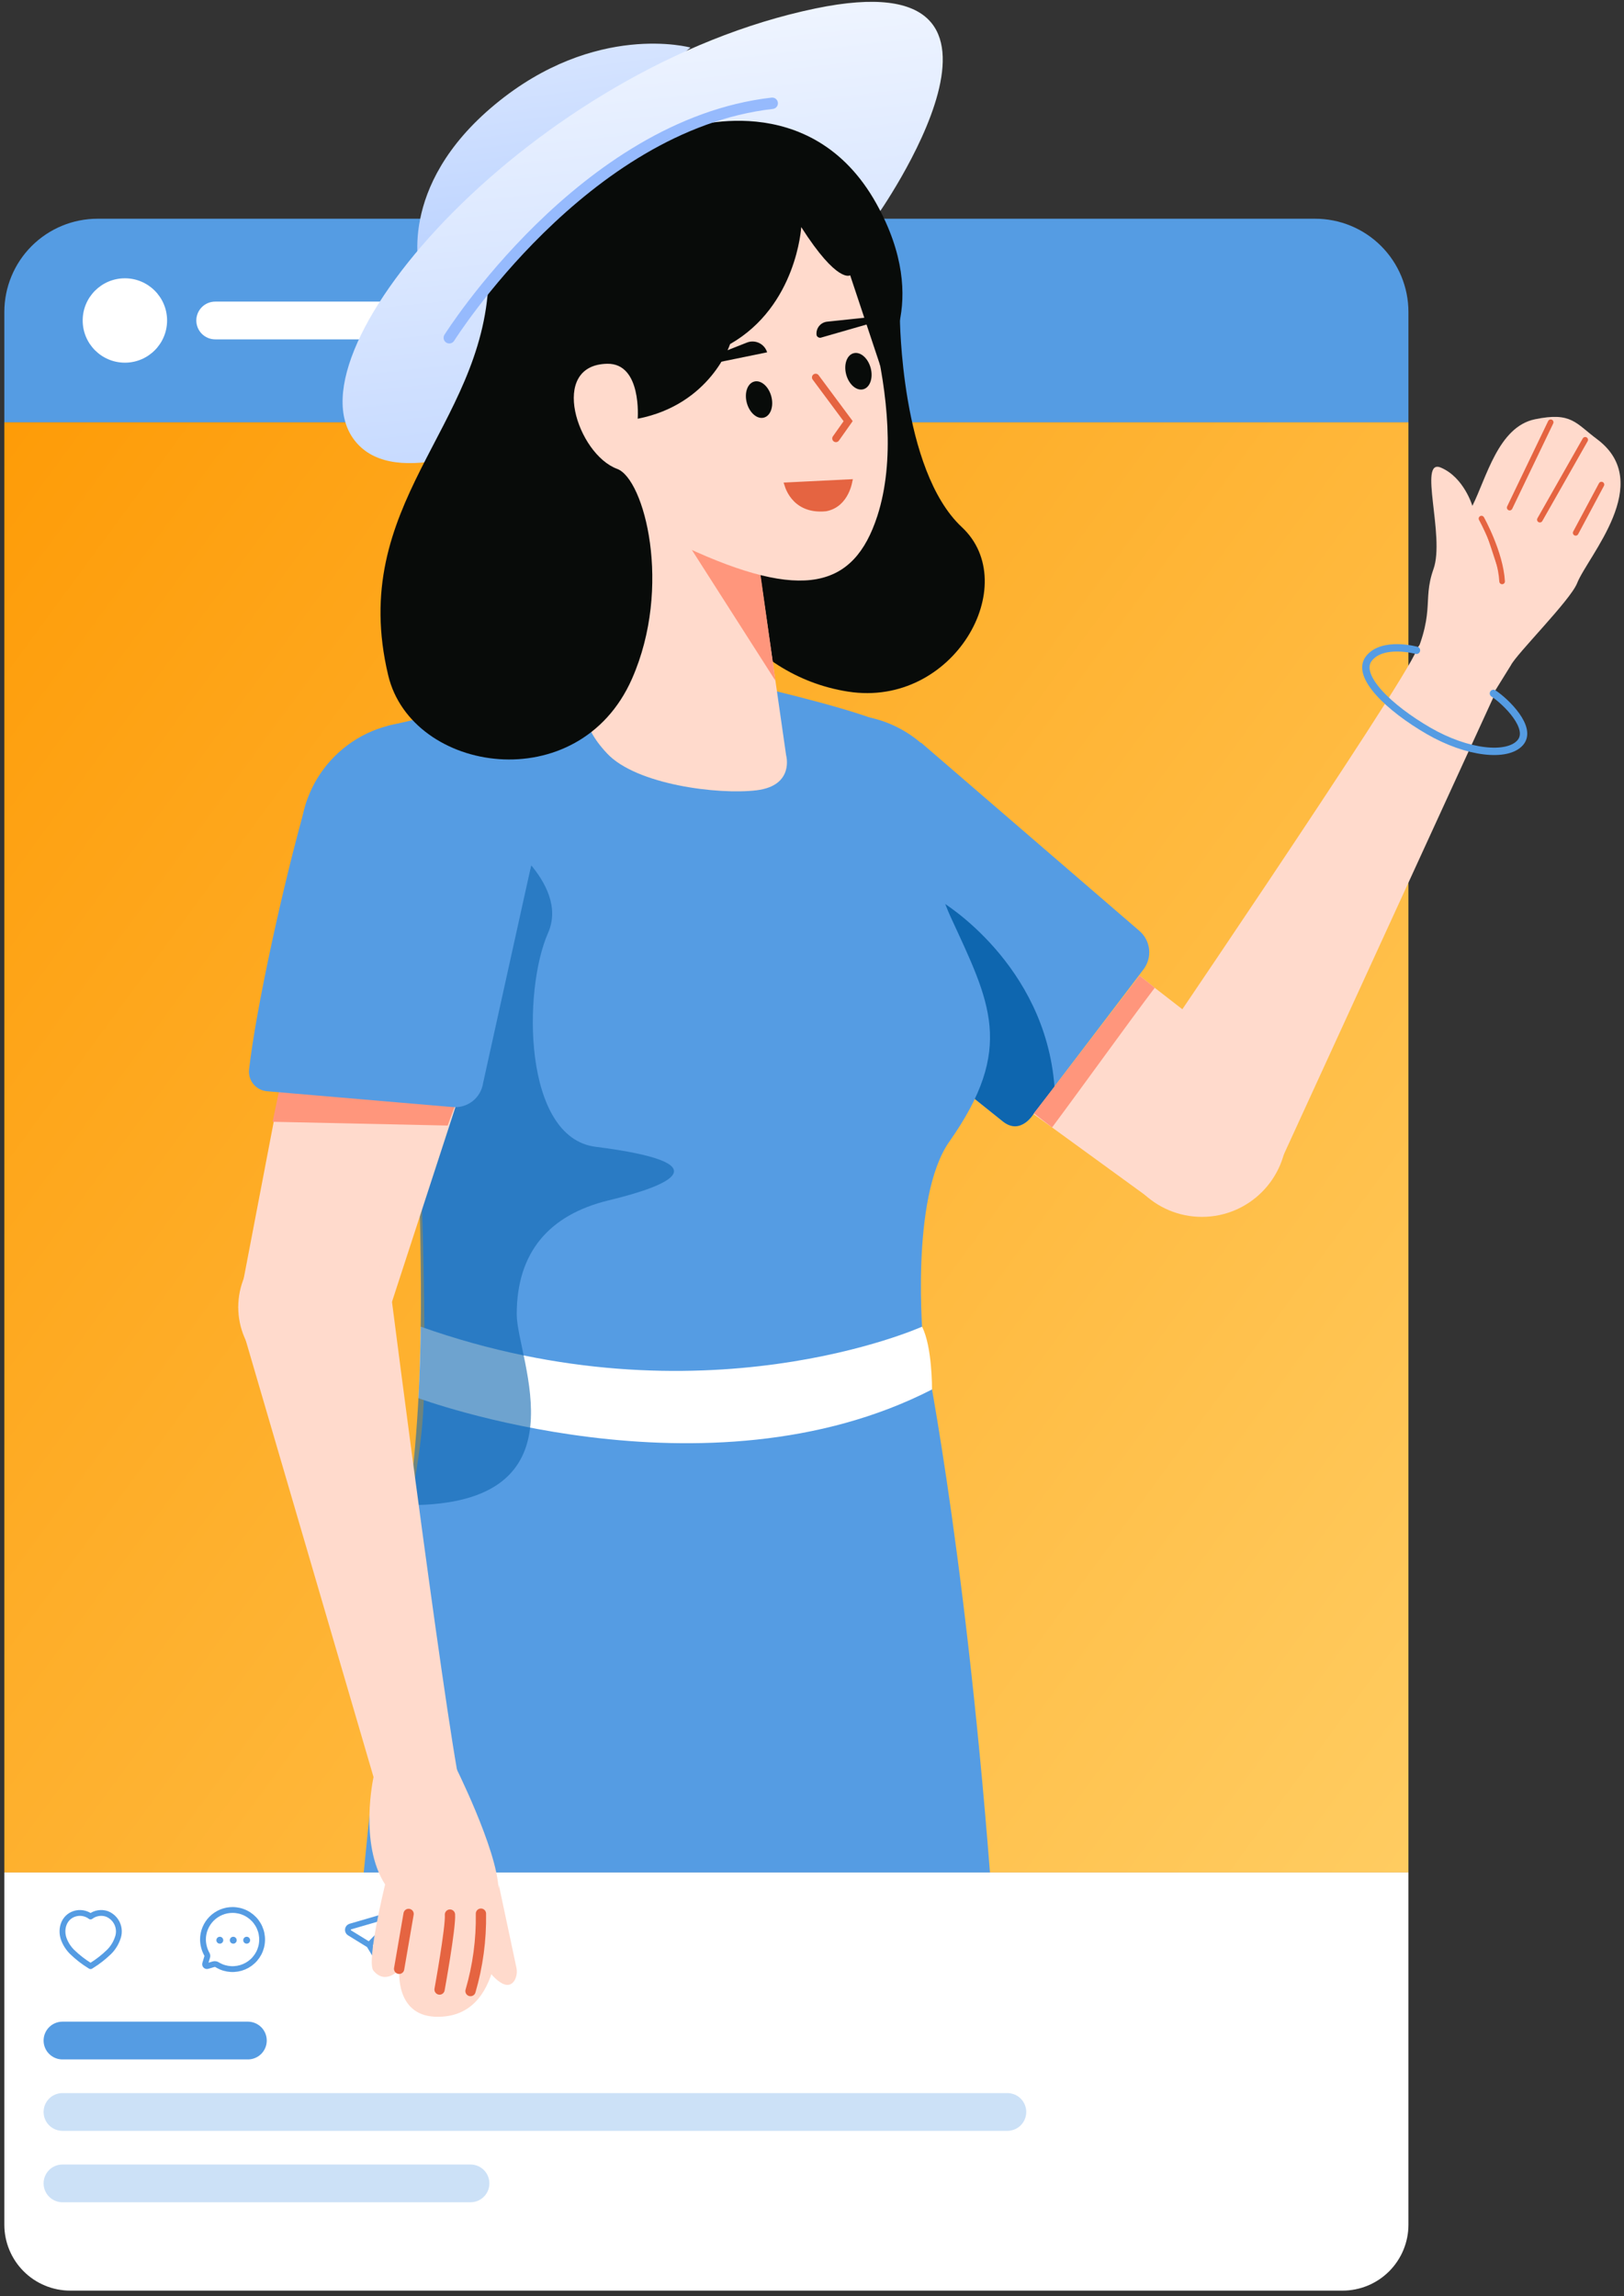 <svg width="285" height="403" viewBox="0 0 285 403" fill="none" xmlns="http://www.w3.org/2000/svg">
<rect x="0" y="0" width="285" height="403" fill="#333333" stroke="none"/>
<path d="M247.17 74.112H0.761V328.654H247.17V74.112Z" fill="url(#paint0_linear_111_9)"/>
<path d="M17.133 38.39H230.798C235.14 38.39 239.305 40.114 242.375 43.184C245.445 46.255 247.17 50.419 247.17 54.761V74.113H0.761V54.761C0.761 50.419 2.486 46.255 5.557 43.184C8.627 40.114 12.791 38.39 17.133 38.39Z" fill="#559CE3"/>
<path d="M37.767 56.251H107.958" stroke="white" stroke-width="6.628" stroke-miterlimit="10" stroke-linecap="round"/>
<path d="M0.761 328.654H247.17V390.475C247.17 393.545 245.95 396.489 243.781 398.659C241.611 400.829 238.667 402.048 235.597 402.048H12.334C9.265 402.048 6.321 400.829 4.151 398.659C1.98 396.489 0.761 393.545 0.761 390.475V328.654Z" fill="white"/>
<path d="M15.77 345.023C14.642 344.329 13.594 343.512 12.644 342.589C11.974 341.921 11.466 341.111 11.157 340.217C10.598 338.481 11.25 336.493 13.076 335.904C13.549 335.753 14.052 335.716 14.542 335.798C15.032 335.881 15.495 336.08 15.892 336.379C16.289 336.08 16.752 335.881 17.242 335.799C17.732 335.717 18.234 335.753 18.708 335.904C19.12 336.057 19.498 336.291 19.819 336.592C20.14 336.893 20.396 337.255 20.576 337.656C20.755 338.058 20.852 338.491 20.862 338.931C20.872 339.371 20.793 339.808 20.632 340.217C20.322 341.111 19.814 341.921 19.144 342.589C18.195 343.512 17.146 344.329 16.018 345.023L15.896 345.098L15.77 345.023Z" stroke="#559CE3" stroke-width="1.022" stroke-linecap="round" stroke-linejoin="round"/>
<path fill-rule="evenodd" clip-rule="evenodd" d="M38.575 341.149C38.456 341.149 38.338 341.113 38.238 341.046C38.139 340.979 38.062 340.885 38.016 340.774C37.97 340.663 37.958 340.541 37.981 340.424C38.004 340.307 38.062 340.198 38.147 340.114C38.231 340.029 38.34 339.971 38.457 339.948C38.574 339.925 38.696 339.936 38.808 339.982C38.918 340.028 39.013 340.105 39.08 340.205C39.146 340.305 39.182 340.422 39.182 340.542C39.182 340.703 39.118 340.857 39.004 340.97C38.89 341.085 38.736 341.149 38.575 341.149ZM40.933 341.149C40.813 341.149 40.696 341.113 40.597 341.046C40.497 340.979 40.419 340.885 40.373 340.774C40.328 340.663 40.316 340.541 40.339 340.424C40.363 340.307 40.42 340.198 40.505 340.114C40.59 340.029 40.697 339.971 40.816 339.948C40.933 339.925 41.055 339.936 41.165 339.982C41.276 340.028 41.371 340.105 41.437 340.205C41.504 340.305 41.539 340.422 41.539 340.542C41.539 340.703 41.475 340.857 41.362 340.97C41.248 341.085 41.094 341.149 40.933 341.149ZM42.685 340.542C42.685 340.662 42.72 340.779 42.786 340.879C42.853 340.979 42.948 341.057 43.058 341.103C43.169 341.149 43.291 341.161 43.409 341.138C43.527 341.114 43.635 341.057 43.72 340.972C43.805 340.887 43.863 340.779 43.886 340.662C43.909 340.544 43.898 340.422 43.852 340.311C43.806 340.2 43.728 340.105 43.628 340.038C43.528 339.972 43.411 339.936 43.291 339.936C43.131 339.936 42.977 340 42.863 340.114C42.749 340.227 42.685 340.381 42.685 340.542Z" fill="#559CE3"/>
<path d="M40.82 335.236C40.136 335.235 39.461 335.369 38.829 335.63C38.198 335.891 37.624 336.274 37.141 336.756C36.658 337.239 36.275 337.812 36.014 338.444C35.752 339.075 35.618 339.751 35.619 340.435C35.634 341.344 35.875 342.235 36.319 343.028C36.36 343.099 36.384 343.177 36.391 343.258C36.397 343.339 36.385 343.42 36.356 343.496L36.008 344.661C35.989 344.72 35.986 344.782 36.001 344.842C36.015 344.902 36.047 344.957 36.092 344.999C36.137 345.042 36.192 345.071 36.253 345.082C36.313 345.094 36.377 345.088 36.434 345.065L37.482 344.755C37.617 344.723 37.757 344.723 37.892 344.755C38.026 344.788 38.151 344.852 38.256 344.941C38.946 345.332 39.717 345.559 40.51 345.606C41.302 345.652 42.095 345.515 42.826 345.207C43.557 344.899 44.208 344.427 44.728 343.828C45.249 343.228 45.626 342.518 45.828 341.751C46.031 340.983 46.054 340.179 45.898 339.401C45.742 338.623 45.409 337.892 44.925 337.262C44.441 336.634 43.819 336.124 43.108 335.772C42.397 335.42 41.613 335.237 40.82 335.236Z" stroke="#559CE3" stroke-width="1.022" stroke-linecap="round" stroke-linejoin="round"/>
<path d="M67.726 338.413L64.786 341.373L67.726 338.413ZM64.786 341.373L61.344 339.254C61.243 339.192 61.162 339.102 61.112 338.995C61.061 338.888 61.043 338.768 61.058 338.651C61.074 338.533 61.123 338.424 61.2 338.334C61.277 338.244 61.379 338.177 61.492 338.144L69.619 335.779C69.724 335.75 69.835 335.748 69.941 335.776C70.047 335.804 70.144 335.86 70.221 335.939C70.298 336.017 70.352 336.114 70.378 336.22C70.404 336.327 70.401 336.438 70.369 336.544L67.958 344.661C67.925 344.774 67.86 344.876 67.771 344.952C67.681 345.029 67.571 345.078 67.454 345.093C67.337 345.108 67.218 345.088 67.112 345.037C67.006 344.985 66.917 344.905 66.856 344.803L64.786 341.373Z" stroke="#559CE3" stroke-width="1.022" stroke-linecap="round" stroke-linejoin="round"/>
<path d="M79.347 262.443H160.493V223.034H79.347V262.443Z" fill="#FFDACC"/>
<path d="M142.246 137.481C142.246 137.481 127.671 153.839 132.519 159.087C142.119 169.87 167.653 190.14 176.02 196.849C176.381 197.125 176.793 197.327 177.234 197.444C177.673 197.56 178.131 197.588 178.582 197.527C179.033 197.465 179.467 197.315 179.859 197.085C180.252 196.855 180.595 196.549 180.868 196.186L200.652 170.174C201.426 169.173 201.787 167.913 201.661 166.654C201.535 165.395 200.931 164.232 199.974 163.404L161.652 130.359L142.246 137.481Z" fill="#559CE3"/>
<path d="M165.256 158.277C165.256 158.277 183.419 169.073 185.056 190.764L181.439 195.412C181.439 195.412 179.168 199.37 176.02 196.849C172.873 194.327 158.312 182.664 158.312 182.664L165.256 158.277Z" fill="#0E66AF"/>
<path d="M148.272 166.501C159.602 166.501 168.787 157.316 168.787 145.986C168.787 134.656 159.602 125.472 148.272 125.472C136.943 125.472 127.758 134.656 127.758 145.986C127.758 157.316 136.943 166.501 148.272 166.501Z" fill="#559CE3"/>
<path d="M201.692 210.292L219.62 186.554L202.648 173.379L199.988 171.237L181.392 195.556L184.63 197.886L201.692 210.292Z" fill="#FFDACC"/>
<path d="M184.63 197.886C189.432 191.456 198.463 178.89 202.648 173.379L199.988 171.237L181.439 195.411L184.63 197.886Z" fill="#FF967C"/>
<path d="M210.929 213.584C219.153 213.584 225.821 206.917 225.821 198.693C225.821 190.468 219.153 183.8 210.929 183.8C202.704 183.8 196.037 190.468 196.037 198.693C196.037 206.917 202.704 213.584 210.929 213.584Z" fill="#FFDACC"/>
<path d="M198.319 190.681C198.319 190.681 246.359 120.133 248.579 114.141C250.741 108.29 262.087 122.37 262.087 122.37L224.908 203.488L198.319 190.681Z" fill="#FFDACC"/>
<path d="M247.169 117.78C252.24 107.359 249.481 105.767 251.568 99.877C253.626 94.129 248.805 80.362 252.862 82.074C256.918 83.786 258.391 88.788 258.391 88.788C260.869 83.86 262.936 74.914 269.377 73.588C275.817 72.262 276.492 74.277 280.317 77.117C290.5 84.783 278.616 97.627 276.761 102.389C275.562 105.375 266.15 114.76 265.154 116.759L260.548 124.19L247.169 117.78Z" fill="#FFDACC"/>
<path d="M264.938 89.099L272.135 74.112L264.938 89.099Z" fill="#E56441"/>
<path d="M264.938 89.099L272.135 74.112" stroke="#E56441" stroke-width="0.984" stroke-linecap="round"/>
<path d="M270.235 91.211L278.192 77.194L270.235 91.211Z" fill="#E56441"/>
<path d="M270.235 91.211L278.192 77.194" stroke="#E56441" stroke-width="0.984" stroke-linecap="round"/>
<path d="M276.519 93.525L281.044 85.051L276.519 93.525Z" fill="#E56441"/>
<path d="M276.519 93.525L281.044 85.051" stroke="#E56441" stroke-width="0.984" stroke-linecap="round"/>
<path d="M263.61 102.048C263.323 96.994 259.99 91.024 259.99 91.024L263.61 102.048Z" fill="#E56441"/>
<path d="M263.61 102.048C263.323 96.994 259.99 91.024 259.99 91.024" stroke="#E56441" stroke-width="0.984" stroke-linecap="round"/>
<path d="M133.208 120.609C133.208 120.609 153.585 125.299 156.736 127.819C159.887 130.339 162.178 150.827 166.835 160.947C173.729 175.928 178.192 183.898 166.61 200.362C159.625 210.292 162 235.536 162 235.536C162 235.536 169.088 269.135 173.73 328.653H63.829C70.875 257.401 74.502 261.852 74.502 239.258C74.502 182.172 68.13 127.382 68.13 127.382L106.512 118.538C115.166 120.03 133.208 120.609 133.208 120.609Z" fill="#559CE3"/>
<path d="M161.811 232.856C161.811 232.856 123.061 250.328 73.839 232.856C73.839 232.856 73.699 241.095 73.434 245.406C73.434 245.406 123.966 264.178 163.564 243.875C163.564 243.875 163.623 236.384 161.811 232.856Z" fill="white"/>
<path opacity="0.6" d="M86.732 145.986C86.732 145.986 100.116 154.835 96.174 163.764C91.741 173.803 91.779 199.66 104.502 201.28C127.203 204.171 117.34 208.141 106.843 210.677C96.347 213.214 90.681 219.815 90.681 230.689C90.681 238.428 103.352 264.222 71.705 264.178C78.973 210.292 63.605 163.956 86.732 145.986Z" fill="#0E66AF"/>
<path d="M41.81 229.426L68.789 228.5L81.184 190.448L49.983 186.715L41.81 229.426Z" fill="#FFDACC"/>
<path d="M55.284 242.898C62.725 242.898 68.757 236.866 68.757 229.425C68.757 221.984 62.725 215.953 55.284 215.953C47.843 215.953 41.812 221.984 41.812 229.425C41.812 236.866 47.843 242.898 55.284 242.898Z" fill="#FFDACC"/>
<path d="M65.552 311.913C65.552 311.913 62.959 323.582 67.583 330.758C67.583 330.758 64.276 344.246 65.52 345.867C67.669 348.497 70.087 345.695 70.087 345.695C70.087 345.695 69.22 354.208 77.092 353.981C88.137 353.743 87.895 338.654 87.487 331.564C87.252 324.562 79.662 309.532 79.662 309.532L65.552 311.913Z" fill="#FFDACC"/>
<path d="M90.611 345.29L87.538 330.825L85.522 345.63C85.522 345.63 88.737 350.227 90.328 347.547C90.693 346.854 90.793 346.052 90.611 345.29Z" fill="#FFDACC"/>
<path d="M70.045 345.564L71.705 335.929" stroke="#E56441" stroke-width="1.804" stroke-linecap="round" stroke-linejoin="round"/>
<path d="M77.139 349.2C77.139 349.2 79.117 338.306 78.965 336.045" stroke="#E56441" stroke-width="1.804" stroke-linecap="round" stroke-linejoin="round"/>
<path d="M82.57 349.471C83.859 345.058 84.475 340.477 84.401 335.881" stroke="#E56441" stroke-width="1.804" stroke-linecap="round" stroke-linejoin="round"/>
<path d="M68.651 227.428C68.651 227.428 79.304 310.658 81.337 316.069C83.328 321.349 65.553 311.913 65.553 311.913L42.888 234.432L68.651 227.428Z" fill="#FFDACC"/>
<path d="M48.929 191.708L47.836 196.893L78.562 197.554L80.583 192.077L48.929 191.708Z" fill="#FF967C"/>
<path d="M73.231 167.767C84.56 167.767 93.745 158.582 93.745 147.253C93.745 135.923 84.56 126.738 73.231 126.738C61.901 126.738 52.716 135.923 52.716 147.253C52.716 158.582 61.901 167.767 73.231 167.767Z" fill="#559CE3"/>
<path d="M77.187 137.609C77.187 137.609 55.567 134.06 53.731 140.963C49.765 154.846 44.888 177.133 43.703 187.792C43.663 188.245 43.713 188.702 43.85 189.135C43.987 189.57 44.209 189.971 44.502 190.319C44.795 190.667 45.155 190.953 45.56 191.161C45.964 191.369 46.406 191.495 46.859 191.532L79.421 194.311C80.681 194.428 81.938 194.058 82.934 193.277C83.93 192.497 84.589 191.363 84.776 190.112L93.594 150.183L77.187 137.609Z" fill="#559CE3"/>
<path d="M121.173 8.349C121.173 8.349 104.501 3.754 86.905 18.305C69.309 32.857 73.724 47.839 73.724 47.839L121.173 8.349Z" fill="url(#paint1_linear_111_9)"/>
<path d="M153.808 38.026C153.808 38.026 186.086 -7.425 143.14 1.478C93.594 11.748 49.99 61.303 62.191 77.251C74.39 93.199 125.141 58.12 153.808 38.026Z" fill="url(#paint2_linear_111_9)"/>
<path d="M157.922 55.642C157.922 55.642 158.047 82.495 168.792 92.519C179.538 102.543 167.367 124.272 148.843 121.392C130.319 118.513 120.991 100.768 122.12 93.67C123.249 86.572 146.254 49.846 157.922 55.642Z" fill="#080B09"/>
<path d="M132.183 92.299L137.958 132.562C137.958 132.562 139.474 137.906 132.746 138.715C126.018 139.524 111.672 137.717 106.548 132.256C101.424 126.796 103.217 124.091 103.217 124.091L114.083 80.389L132.183 92.299Z" fill="#FFDACC"/>
<path d="M132.987 97.509L118.861 92.519L136.083 119.481L132.987 97.509Z" fill="#FF967C"/>
<path d="M148.167 42.565C148.167 42.565 160.286 71.041 153.97 90.558C149.851 103.286 140.88 105.575 120.336 96.036C101.499 87.29 96.606 80.674 96.606 80.674L93.828 48.931C93.828 48.931 135.858 17.184 148.167 42.565Z" fill="#FFDACC"/>
<path d="M138.188 85.169L149.047 84.632C149.032 84.704 149.014 84.783 148.992 84.87C148.884 85.296 148.702 85.869 148.401 86.464C147.802 87.649 146.754 88.882 144.919 89.237C141.962 89.534 140.269 88.395 139.301 87.21C138.809 86.608 138.499 85.985 138.312 85.511C138.261 85.385 138.22 85.27 138.188 85.169Z" fill="#E56441" stroke="#E56441"/>
<path d="M151.501 68.325C152.686 68.005 153.265 66.33 152.795 64.583C152.323 62.837 150.981 61.681 149.795 62C148.61 62.32 148.032 63.995 148.503 65.742C148.974 67.487 150.316 68.644 151.501 68.325Z" fill="#080B09"/>
<path d="M134.06 73.299C135.245 72.979 135.824 71.304 135.353 69.557C134.882 67.811 133.539 66.654 132.354 66.974C131.169 67.294 130.59 68.969 131.062 70.715C131.533 72.461 132.875 73.618 134.06 73.299Z" fill="#080B09"/>
<path d="M152.913 56.72L144.047 59.269C143.892 59.299 143.732 59.273 143.596 59.194C143.46 59.116 143.356 58.991 143.305 58.842C143.265 58.562 143.281 58.277 143.353 58.004C143.426 57.731 143.553 57.475 143.727 57.252C143.902 57.03 144.119 56.845 144.366 56.708C144.614 56.573 144.887 56.487 145.168 56.46L152.783 55.658C153.368 55.501 153.643 56.523 152.913 56.72Z" fill="#080B09"/>
<path d="M122.602 64.299L134.624 61.838C134.516 61.481 134.333 61.15 134.089 60.867C133.845 60.584 133.544 60.355 133.205 60.196C132.867 60.036 132.5 59.949 132.125 59.94C131.752 59.931 131.38 60.001 131.035 60.144L122.258 63.609C121.967 63.687 122.163 64.417 122.602 64.299Z" fill="#080B09"/>
<path d="M143.141 66.241L148.843 73.921L146.697 76.957" stroke="#E56441" stroke-width="1.294" stroke-linecap="round"/>
<path d="M140.61 39.858C140.61 39.858 139.843 53.69 128.125 60.393C128.125 60.393 124.699 71.001 111.911 73.496C111.911 73.496 112.667 63.745 106.571 63.849C96.221 64.024 101.312 79.723 108.309 82.299C113.065 84.05 118.035 102.977 110.907 119.144C101.574 140.311 72.241 135.768 68.129 118.538C60.939 88.405 84.698 75.212 85.731 49.388C107.957 26.429 112.783 25.491 120.311 22.546C120.311 22.546 142.254 14.966 153.808 35.756C163.684 53.528 154.46 64.135 154.46 64.135L149.197 48.318C149.197 48.318 146.997 49.861 140.61 39.858Z" fill="#080B09"/>
<path d="M21.917 63.657C26.007 63.657 29.322 60.341 29.322 56.251C29.322 52.161 26.007 48.846 21.917 48.846C17.827 48.846 14.511 52.161 14.511 56.251C14.511 60.341 17.827 63.657 21.917 63.657Z" fill="white"/>
<path d="M10.963 358.153H43.499" stroke="#559CE3" stroke-width="6.628" stroke-miterlimit="10" stroke-linecap="round"/>
<path opacity="0.3" d="M10.963 370.688H176.785" stroke="#559CE3" stroke-width="6.628" stroke-miterlimit="10" stroke-linecap="round"/>
<path opacity="0.3" d="M10.963 383.224H82.57" stroke="#559CE3" stroke-width="6.628" stroke-miterlimit="10" stroke-linecap="round"/>
<path d="M78.849 59.285C78.849 59.285 102.329 21.927 135.518 18.127" stroke="#96BAFD" stroke-width="2" stroke-miterlimit="10" stroke-linecap="round"/>
<path d="M248.579 114.141C248.579 114.141 242.655 112.51 240.243 115.567C237.829 118.623 243.836 124.305 250.699 128.275C257.562 132.245 264.533 132.924 266.785 130.358C269.037 127.792 264.27 123.137 262.087 121.706" stroke="#559CE3" stroke-width="1.294" stroke-linecap="round"/>
<defs>
<linearGradient id="paint0_linear_111_9" x1="1.938" y1="74.118" x2="282.693" y2="280.275" gradientUnits="userSpaceOnUse">
<stop stop-color="#FE9C08"/>
<stop offset="1" stop-color="#FFCC61"/>
</linearGradient>
<linearGradient id="paint1_linear_111_9" x1="91.421" y1="-42.423" x2="109.608" y2="92.139" gradientUnits="userSpaceOnUse">
<stop stop-color="white"/>
<stop offset="1" stop-color="#94B9FF"/>
</linearGradient>
<linearGradient id="paint2_linear_111_9" x1="100.59" y1="-25.44" x2="121.498" y2="172.867" gradientUnits="userSpaceOnUse">
<stop stop-color="white"/>
<stop offset="1" stop-color="#94B9FF"/>
</linearGradient>
</defs>
</svg>
